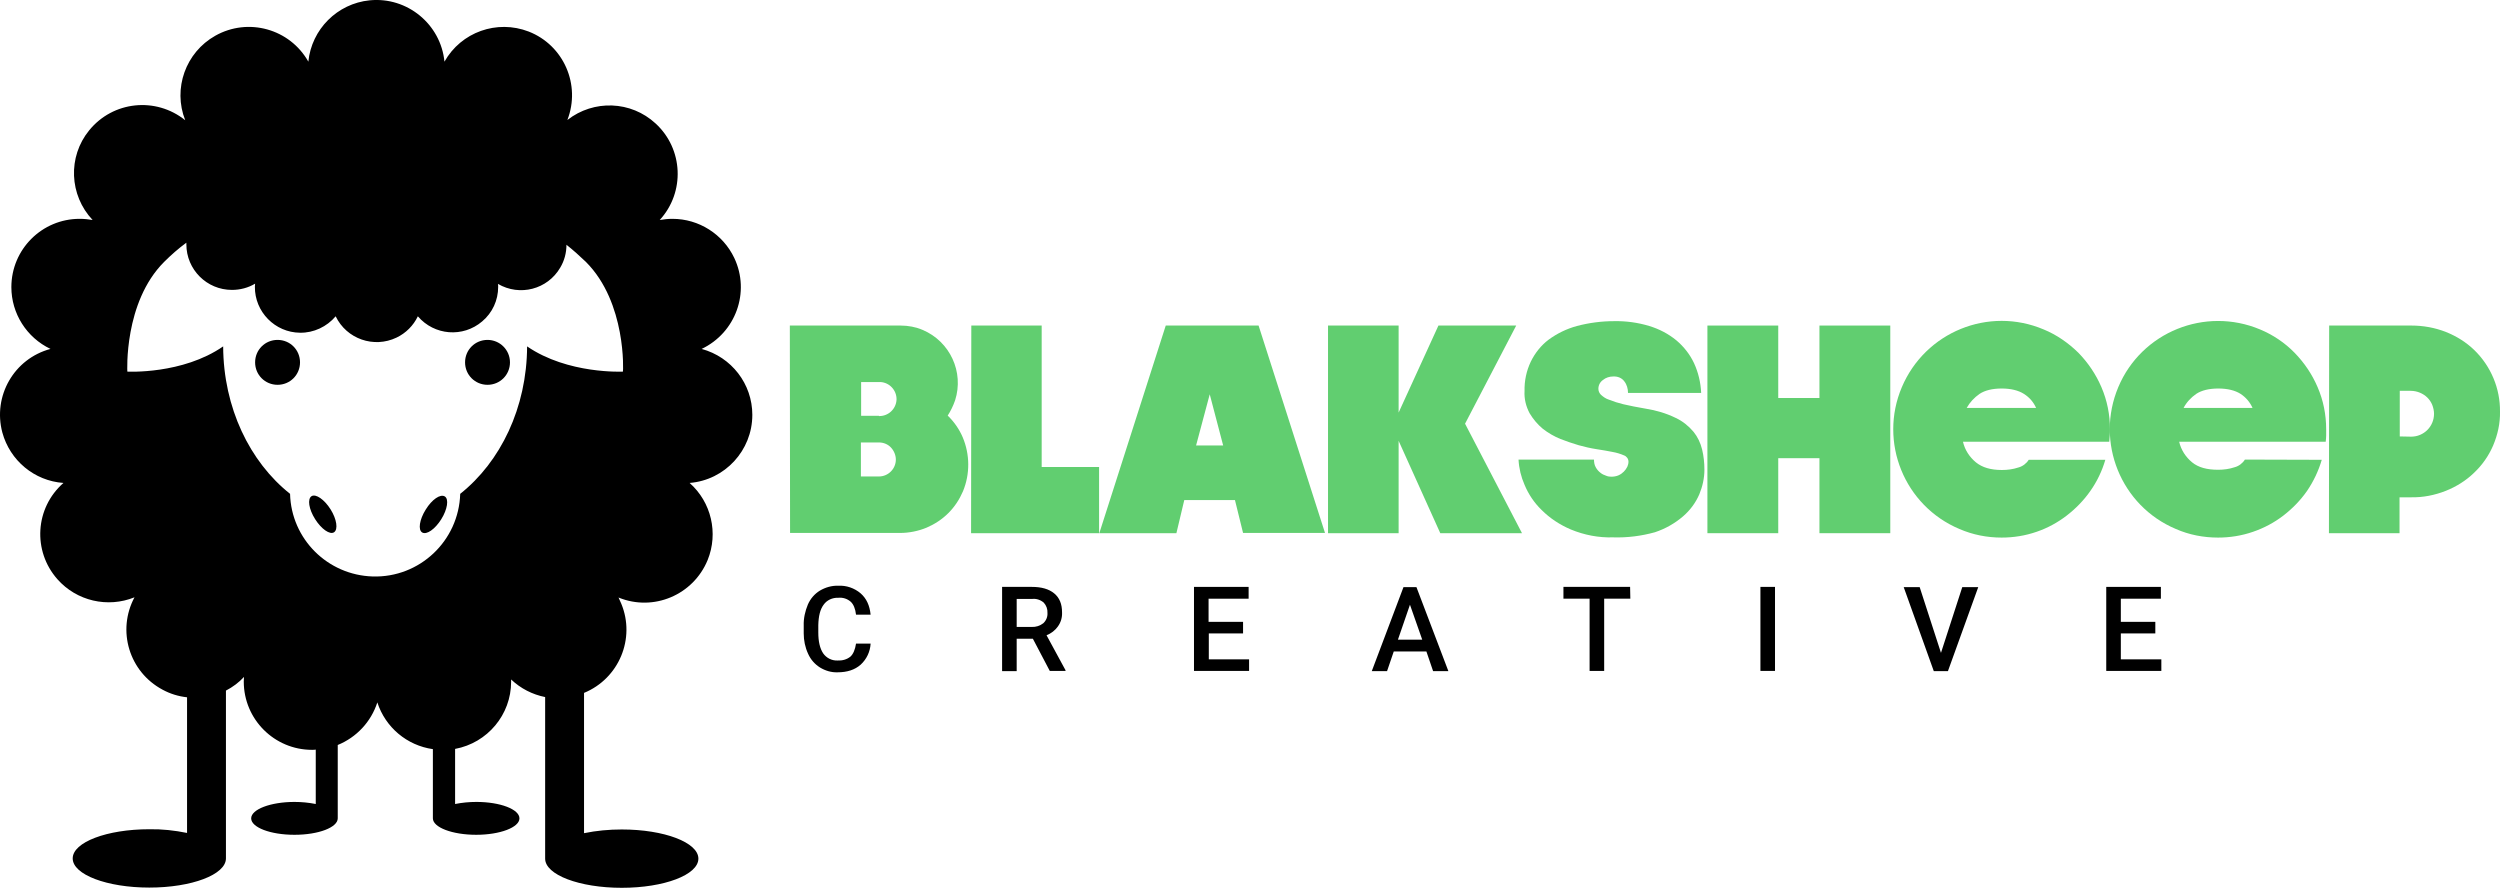 <?xml version="1.0" encoding="UTF-8"?> <svg xmlns="http://www.w3.org/2000/svg" id="Layer_2" data-name="Layer 2" viewBox="0 0 1080.01 383.54"><defs><style> .cls-1, .cls-2 { stroke-width: 0px; } .cls-2 { fill: #61ce70; } </style></defs><g id="Layer_1-2" data-name="Layer 1"><g id="Layer_2-2" data-name="Layer 2"><g id="Layer_1-2" data-name="Layer 1-2"><g id="Layer_2-2" data-name="Layer 2-2"><g id="Layer_1-2-2" data-name="Layer 1-2-2"><path class="cls-1" d="M376.11,278.04c-.2,3.5-1.7,6.7-4.3,9.1-2.5,2.2-5.8,3.3-10,3.3-2.7.1-5.3-.7-7.6-2.1-2.2-1.4-4-3.4-5.1-5.9-1.3-2.8-1.9-5.8-1.9-8.8v-3.4c-.1-3.1.6-6.2,1.8-9.1,1.1-2.5,2.9-4.6,5.2-6,2.4-1.4,5.1-2.2,7.9-2.1,3.5-.2,7,1,9.7,3.3,2.5,2.2,3.9,5.2,4.3,9.2h-6.3c-.3-2.6-1.1-4.5-2.3-5.6-1.5-1.3-3.4-1.9-5.4-1.7-2.5-.1-4.9,1-6.3,3-1.5,2-2.2,4.9-2.3,8.8v3.2c0,3.9.7,6.9,2.1,9,1.4,2,3.7,3.2,6.2,3.1,2,.1,4-.4,5.6-1.7,1.2-1.1,2-3,2.4-5.6h6.3Z"></path><path class="cls-1" d="M446.21,275.94h-7v14h-6.3v-36.4h12.8c4.2,0,7.4.9,9.7,2.8s3.4,4.6,3.4,8.2c.1,2.2-.5,4.3-1.8,6.1-1.2,1.7-2.9,3-4.9,3.8l8.2,15.1v.3h-6.8l-7.3-13.9ZM439.21,270.84h6.5c1.8.1,3.6-.5,5-1.6,1.2-1.1,1.9-2.7,1.8-4.4.1-1.7-.5-3.3-1.6-4.5-1.4-1.2-3.2-1.8-5-1.6h-6.7v12.1Z"></path><path class="cls-1" d="M537.11,273.64h-14.9v11.2h17.4v5h-23.8v-36.3h23.6v5.1h-17.3v10h14.9v5h.1Z"></path><path class="cls-1" d="M616.21,281.44h-14.1l-2.9,8.5h-6.6l13.7-36.3h5.6l13.8,36.3h-6.6l-2.9-8.5ZM603.91,276.34h10.5l-5.3-15.1-5.2,15.1Z"></path><path class="cls-1" d="M704.31,258.64h-11.3v31.2h-6.3v-31.2h-11.3v-5.1h28.8l.1,5.1Z"></path><path class="cls-1" d="M766.81,289.84h-6.3v-36.3h6.3v36.3Z"></path><path class="cls-1" d="M838.51,282.04l9.2-28.4h6.9l-13.1,36.3h-6.1l-13-36.3h6.9l9.2,28.4Z"></path><path class="cls-1" d="M931.11,273.64h-14.9v11.2h17.5v5h-23.8v-36.3h23.6v5.1h-17.3v10h14.9v5Z"></path><path class="cls-2" d="M341.21,140.64h47.8c3.3,0,6.6.6,9.6,1.9,11.8,5,17.9,18.2,14,30.4-.8,2.3-1.9,4.6-3.2,6.6,2.8,2.7,5,5.9,6.5,9.4,3.1,7.4,3.2,15.8.1,23.3-1.5,3.5-3.6,6.7-6.3,9.4-2.7,2.7-5.9,4.8-9.4,6.3-3.6,1.5-7.6,2.3-11.5,2.3h-47.5l-.1-89.6ZM379.71,205.84c4,0,7.3-3.3,7.3-7.3,0-1.9-.8-3.8-2.1-5.2-1.3-1.4-3.2-2.2-5.2-2.2h-7.8v14.7h7.8ZM379.71,179.74c4,.1,7.4-3,7.6-7.1.1-4-3-7.4-7-7.6h-8.3v14.6h7.7v.1Z"></path><path class="cls-2" d="M419.61,140.64h30.4v61.1h24.8v28.6h-55.3l.1-89.7Z"></path><path class="cls-2" d="M572.41,230.24h-35.4l-3.5-14.2h-21.9l-3.4,14.3h-33.3l28.7-89.7h40.1l28.7,89.6ZM516.71,192.44h11.7l-5.8-22.1-5.9,22.1Z"></path><path class="cls-2" d="M573.71,140.64h30.5v37.6l17.2-37.6h33.6l-22.1,42.4,24.6,47.3h-35.3l-18-39.9v39.9h-30.5v-89.7Z"></path><path class="cls-2" d="M696.91,232.14c-6.3.2-12.5-1-18.3-3.4-4.7-2-9-4.8-12.6-8.4-3.2-3.1-5.7-6.8-7.4-10.9-1.5-3.4-2.4-7.1-2.6-10.9h32.6c0,1.2.2,2.4.8,3.4.5.9,1.2,1.7,2,2.3.7.6,1.6,1,2.5,1.3.7.3,1.5.4,2.2.4,1.1,0,2.2-.2,3.1-.6.9-.4,1.6-.9,2.3-1.6.6-.6,1.1-1.3,1.5-2.1.3-.7.5-1.4.5-2.2,0-1.2-.8-2.3-1.9-2.7-1.6-.7-3.3-1.2-5-1.5-2-.4-4.3-.8-6.9-1.2-2.6-.4-5.2-1-7.7-1.7-2.7-.8-5.3-1.7-7.9-2.7-2.7-1.1-5.3-2.6-7.6-4.4-2.3-1.9-4.2-4.2-5.7-6.7-1.6-3-2.4-6.3-2.2-9.6-.1-4.4.8-8.7,2.7-12.7,1.8-3.7,4.4-7,7.7-9.5,3.7-2.7,7.8-4.7,12.2-5.9,5.3-1.4,10.7-2.1,16.1-2.1,5.1-.1,10.3.6,15.2,2.1,4.3,1.3,8.3,3.4,11.7,6.2,3.2,2.7,5.8,6,7.6,9.8,1.9,4.1,2.9,8.5,3.1,12.9h-31.6c0-1.8-.5-3.6-1.6-5-1.1-1.5-2.9-2.2-4.8-2.1-1.6,0-3.2.5-4.4,1.5-1.3.9-2,2.3-2,3.8,0,1,.4,1.9,1.1,2.6,1,.9,2.1,1.7,3.4,2.1,2,.8,4.2,1.5,6.3,2,2.7.6,5.9,1.3,9.6,1.9,4.5.7,8.9,2,13,4,3,1.4,5.6,3.5,7.7,6,1.8,2.2,3,4.8,3.7,7.6.7,2.9,1,5.8,1,8.8,0,3.6-.8,7.2-2.2,10.6-1.6,3.7-4,6.9-7,9.5-3.6,3.1-7.7,5.4-12.2,6.9-5.8,1.6-11.9,2.4-18,2.2Z"></path><path class="cls-2" d="M786.01,197.94h-17.8v32.4h-30.6v-89.7h30.6v31.3h17.8v-31.3h30.6v89.7h-30.6v-32.4Z"></path><path class="cls-2" d="M909.51,198.64c-1.4,4.8-3.6,9.4-6.5,13.5-2.8,4-6.3,7.6-10.2,10.6s-8.3,5.4-13,7c-4.9,1.7-10,2.5-15.1,2.5-6.3,0-12.4-1.2-18.2-3.7-23.8-10-35-37.5-24.9-61.3s37.5-35,61.3-24.9c5.6,2.3,10.6,5.8,14.9,10,4.2,4.3,7.6,9.3,10,14.9,2.5,5.8,3.7,11.9,3.7,18.2,0,.9,0,1.8-.1,2.7s-.1,1.8-.2,2.7h-63.2c.8,3.5,2.8,6.6,5.6,8.9,2.7,2.2,6.4,3.3,11.2,3.3,2.4,0,4.8-.3,7.2-1.1,1.8-.5,3.4-1.7,4.4-3.3h33.1ZM879.61,176.24c-1.1-2.5-2.9-4.6-5.3-6.1-2.4-1.5-5.6-2.3-9.6-2.3s-7.2.8-9.5,2.3c-2.3,1.6-4.2,3.6-5.6,6.1h30Z"></path><path class="cls-2" d="M1003.01,198.64c-1.4,4.8-3.6,9.4-6.4,13.5-2.8,4-6.3,7.6-10.2,10.6s-8.4,5.4-13.1,7c-4.9,1.7-10,2.5-15.1,2.5-6.3,0-12.5-1.2-18.2-3.7-23.8-10-34.9-37.5-24.9-61.3s37.5-34.9,61.3-24.9c5.5,2.3,10.6,5.7,14.8,10s7.6,9.3,10,14.9c2.5,5.8,3.7,11.9,3.7,18.2v2.7c0,.9-.1,1.8-.2,2.7h-63.3c.8,3.5,2.8,6.6,5.6,8.9,2.7,2.2,6.4,3.2,11.2,3.2,2.4,0,4.8-.3,7.2-1.1,1.8-.5,3.4-1.7,4.4-3.3l33.2.1ZM973.11,176.24c-1.1-2.5-2.9-4.6-5.2-6.1-2.4-1.5-5.6-2.3-9.6-2.3s-7.2.8-9.5,2.3c-2.3,1.6-4.2,3.6-5.5,6.1h29.8Z"></path><path class="cls-2" d="M1006.21,140.64h35.5c5.1,0,10.2.9,15,2.8,4.5,1.8,8.7,4.4,12.2,7.8,7.2,7,11.2,16.6,11.1,26.6.1,5-1,10-3,14.7-1.9,4.4-4.7,8.4-8.2,11.7-3.5,3.4-7.7,6-12.2,7.8-4.8,1.9-9.9,2.9-15,2.8h-5v15.5h-30.5l.1-89.7ZM1041.61,188.64c5.5,0,9.9-4.4,9.9-9.9,0-1.3-.3-2.6-.8-3.9-1-2.4-2.9-4.2-5.3-5.2-1.2-.5-2.6-.8-3.9-.8h-4.8v19.7l4.9.1Z"></path><path class="cls-1" d="M119.91,146.84c-5.4,0-9.7,4.3-9.7,9.7s4.3,9.7,9.7,9.7,9.7-4.3,9.7-9.7h0c0-5.4-4.3-9.7-9.7-9.7h0Z"></path><path class="cls-1" d="M134.61,214.34c-1.9,1.2-1.2,5.6,1.5,9.9s6.4,6.9,8.2,5.7,1.2-5.6-1.5-9.9-6.4-6.8-8.2-5.7Z"></path><path class="cls-1" d="M183.91,220.14c-2.7,4.3-3.4,8.8-1.5,9.9s5.5-1.4,8.2-5.7,3.4-8.8,1.5-9.9-5.5,1.3-8.2,5.7Z"></path><path class="cls-1" d="M325.01,179.24c0-13.4-9-25-21.9-28.5,14.7-7,21.1-24.5,14.1-39.3-4.9-10.3-15.3-16.9-26.7-16.9-1.9,0-3.7.2-5.5.5,11-12,10.2-30.7-1.8-41.7-10.6-9.8-26.7-10.4-38.1-1.5,5.9-15.2-1.6-32.3-16.7-38.2-13.7-5.3-29.2.2-36.4,13-1.6-16.2-16.1-28.1-32.3-26.5-14,1.4-25.1,12.5-26.5,26.5-8-14.2-26-19.2-40.2-11.2-12.8,7.2-18.4,22.8-13,36.5-12.7-10.2-31.2-8.3-41.5,4.4-9.3,11.4-8.6,28,1.5,38.7-1.8-.3-3.7-.5-5.6-.5-16.3,0-29.5,13.2-29.5,29.5,0,11.4,6.6,21.8,16.9,26.7-15.7,4.2-25,20.3-20.8,36.1,3.3,12.1,13.8,20.9,26.4,21.8-12.3,10.8-13.4,29.4-2.6,41.6,8.3,9.4,21.7,12.5,33.3,7.8-7.7,14.4-2.3,32.2,12.1,39.9,3.3,1.8,6.9,2.9,10.6,3.3v58.6c-5.4-1.1-10.8-1.7-16.3-1.6-18.3,0-33.1,5.6-33.1,12.6s14.8,12.6,33.1,12.6,33.1-5.6,33.1-12.6h0v-72.5c2.9-1.5,5.6-3.5,7.8-5.9,0,.7-.1,1.4-.1,2,0,16.3,13.2,29.5,29.5,29.5h0c.5,0,1,0,1.6-.1v23.5c-3-.6-6.1-.9-9.2-.9-10.3,0-18.7,3.2-18.7,7.1s8.3,7.1,18.7,7.1,18.7-3.2,18.7-7.1h0v-31.7c8.1-3.3,14.4-10,17.1-18.4,3.5,10.8,12.8,18.6,24,20.2v29.9h0c0,3.9,8.4,7.1,18.7,7.1s18.7-3.2,18.7-7.1-8.3-7.1-18.6-7.1c-3.1,0-6.2.3-9.2.9v-23.8c14-2.6,24.2-14.8,24.2-29v-1c4.1,3.9,9.2,6.5,14.7,7.6v69.8h0c0,7,14.8,12.6,33.1,12.6s33.1-5.6,33.1-12.6-14.8-12.6-33.1-12.6c-5.5,0-10.9.5-16.3,1.6v-60.6c15.1-6.2,22.3-23.5,16.1-38.5-.4-.9-.8-1.8-1.2-2.7,15.1,6.2,32.3-1.1,38.5-16.2,4.7-11.6,1.6-25-7.8-33.3,15.2-1.2,27.1-14,27.1-29.4ZM269.11,160.54s-23.8,1.2-41.4-10.9c-.1,26.5-11.5,49.9-28.9,63.7-.6,20.3-17.5,36.3-37.8,35.7-19.5-.6-35.2-16.2-35.7-35.7-17.4-13.8-28.8-37.2-28.9-63.7-17.6,12.2-41.4,10.9-41.4,10.9,0,0-1.6-29.9,15.9-47.4,3-3,6.2-5.8,9.6-8.3v.7c0,10.9,8.8,19.7,19.7,19.7,3.5,0,7-.9,10-2.7,0,.4-.1.9-.1,1.3-.1,10.9,8.7,19.8,19.5,19.9,5.9.1,11.6-2.6,15.4-7.1,4.7,9.8,16.5,13.9,26.3,9.2,4-1.9,7.3-5.2,9.2-9.2,7.1,8.3,19.5,9.3,27.8,2.2,4.4-3.7,6.9-9.1,6.9-14.9,0-.4,0-.9-.1-1.3,9.4,5.5,21.4,2.4,26.9-7,1.8-3,2.7-6.4,2.7-9.9,2.9,2.3,5.7,4.8,8.4,7.4,17.6,17.6,16.1,47.5,16,47.4h0Z"></path><path class="cls-1" d="M210.61,146.84c-5.4,0-9.7,4.3-9.7,9.7s4.3,9.7,9.7,9.7,9.7-4.3,9.7-9.7h0c0-5.4-4.4-9.7-9.7-9.7Z"></path></g></g></g></g></g></svg> 
